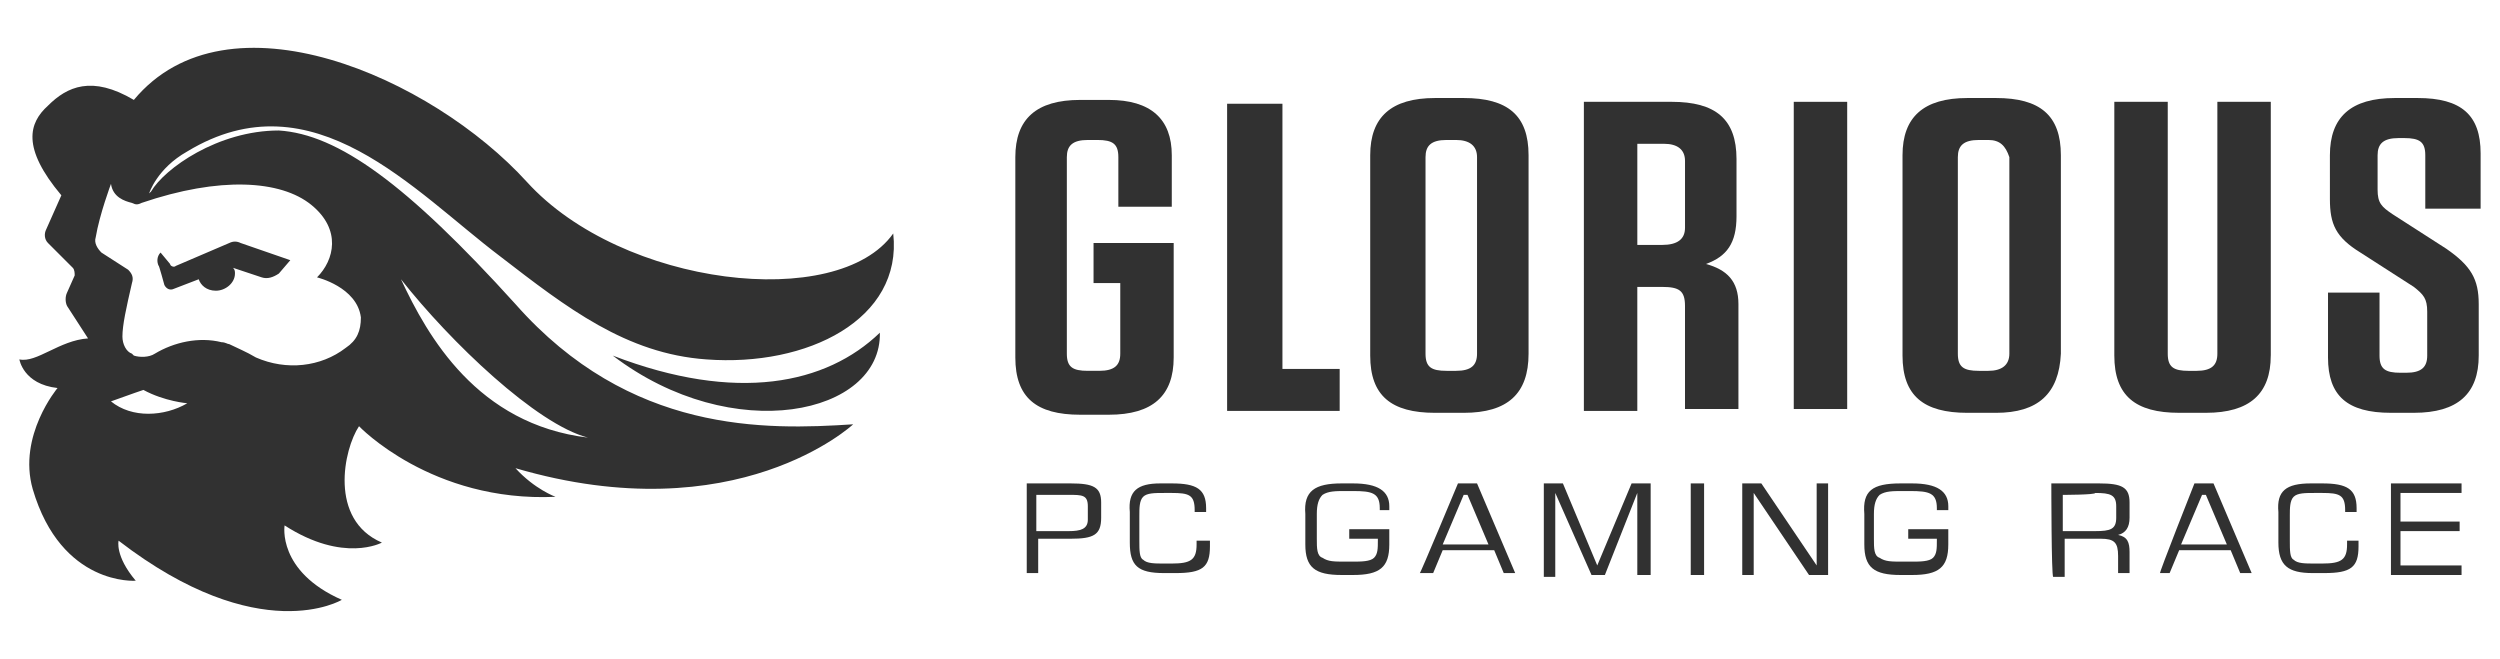 <?xml version="1.0" encoding="utf-8"?>
<!-- Generator: Adobe Illustrator 25.0.0, SVG Export Plug-In . SVG Version: 6.00 Build 0)  -->
<svg version="1.1" id="Слой_1" xmlns="http://www.w3.org/2000/svg" xmlns:xlink="http://www.w3.org/1999/xlink" x="0px" y="0px"
	 width="129px" height="34px" viewBox="0 0 129 34" style="enable-background:new 0 0 129 34;" xml:space="preserve">
<style type="text/css">
	.st0{fill:#313131;}
</style>
<g id="Слой_x0020_1">
	<g id="_2029529307584">
		<path class="st0" d="M52.981,24.944h2.264c1.181,0,1.575,0.197,1.575,0.984v0.788c0,0.886-0.394,1.083-1.575,1.083h-1.674v1.772
			h-0.591V24.944C52.883,24.944,52.981,24.944,52.981,24.944z M56.132,26.126c0-0.591-0.295-0.591-0.984-0.591h-1.674v1.871h1.674
			c0.591,0,0.984-0.098,0.984-0.591V26.126z"/>
		<path class="st0" d="M59.873,24.944h0.591c1.28,0,1.772,0.295,1.772,1.28v0.197h-0.591v-0.098c0-0.788-0.295-0.886-1.181-0.886
			H60.07c-0.492,0-0.886,0-1.083,0.197c-0.197,0.197-0.197,0.591-0.197,0.984v1.28c0,0.492,0,0.886,0.197,0.984
			c0.197,0.197,0.591,0.197,1.083,0.197h0.394c0.984,0,1.28-0.197,1.28-0.984c0-0.098,0-0.197,0-0.197h0.689v0.295
			c0,1.083-0.394,1.378-1.772,1.378H60.07c-1.378,0-1.772-0.394-1.772-1.575v-1.575C58.199,25.338,58.691,24.944,59.873,24.944z"/>
		<path class="st0" d="M69.226,24.944h0.591c1.28,0,1.871,0.394,1.871,1.181v0.197h-0.492c0,0,0,0,0-0.098
			c0-0.788-0.394-0.886-1.378-0.886h-0.394c-0.492,0-0.886,0-1.181,0.197c-0.197,0.197-0.295,0.492-0.295,0.984v1.28
			c0,0.492,0,0.886,0.295,0.984c0.295,0.197,0.591,0.197,1.181,0.197h0.394c0.394,0,0.886,0,1.083-0.197
			c0.197-0.197,0.197-0.492,0.197-0.886v-0.098h-1.477v-0.492h2.067v0.788c0,1.181-0.492,1.575-1.871,1.575h-0.591
			c-1.378,0-1.871-0.394-1.871-1.575v-1.575C67.257,25.338,67.847,24.944,69.226,24.944z"/>
		<path class="st0" d="M75.231,24.944h0.984l1.969,4.627h-0.591l-0.492-1.181h-2.658l-0.492,1.181h-0.689
			C73.262,29.67,75.231,24.944,75.231,24.944z M76.806,28.095l-1.083-2.56h-0.197l-1.083,2.56
			C74.443,28.095,76.806,28.095,76.806,28.095z"/>
		<polygon class="st0" points="79.661,24.944 80.646,24.944 82.418,29.177 84.19,24.944 85.174,24.944 85.174,29.67 84.485,29.67 
			84.485,25.436 82.812,29.67 82.122,29.67 80.252,25.436 80.252,29.768 79.661,29.768 		"/>
		<polygon class="st0" points="87.242,24.944 87.931,24.944 87.931,29.67 87.242,29.67 		"/>
		<polygon class="st0" points="89.9,24.944 90.885,24.944 93.74,29.177 93.74,24.944 94.33,24.944 94.33,29.67 93.346,29.67 
			90.491,25.436 90.491,29.67 89.9,29.67 		"/>
		<path class="st0" d="M98.071,24.944h0.591c1.28,0,1.871,0.394,1.871,1.181v0.197h-0.591c0,0,0,0,0-0.098
			c0-0.788-0.394-0.886-1.378-0.886H98.17c-0.492,0-0.886,0-1.181,0.197c-0.197,0.197-0.295,0.492-0.295,0.984v1.28
			c0,0.492,0,0.886,0.295,0.984c0.295,0.197,0.591,0.197,1.181,0.197h0.492c0.394,0,0.886,0,1.083-0.197
			c0.197-0.197,0.197-0.492,0.197-0.886v-0.098h-1.477v-0.492h2.067v0.788c0,1.181-0.492,1.575-1.871,1.575h-0.591
			c-1.378,0-1.871-0.394-1.871-1.575v-1.575C96.102,25.338,96.595,24.944,98.071,24.944z"/>
		<path class="st0" d="M105.849,24.944h2.461c1.181,0,1.575,0.197,1.575,0.984v0.788c0,0.492-0.197,0.788-0.591,0.886
			c0.492,0.098,0.591,0.394,0.591,0.886v1.083h-0.591v-0.886c0-0.689-0.197-0.886-0.886-0.886h-1.871v1.969h-0.591
			C105.849,29.768,105.849,24.944,105.849,24.944z M106.44,25.535v1.871h1.674c0.788,0,1.083-0.098,1.083-0.689v-0.591
			c0-0.591-0.295-0.689-1.083-0.689C108.113,25.535,106.44,25.535,106.44,25.535z"/>
		<path class="st0" d="M113.233,24.944h0.984l1.969,4.627h-0.591l-0.492-1.181h-2.658l-0.492,1.181h-0.492
			C111.362,29.67,113.233,24.944,113.233,24.944z M114.906,28.095l-1.083-2.56h-0.197l-1.083,2.56
			C112.642,28.095,114.906,28.095,114.906,28.095z"/>
		<path class="st0" d="M119.238,24.944h0.591c1.28,0,1.772,0.295,1.772,1.28v0.197h-0.591v-0.098c0-0.788-0.295-0.886-1.181-0.886
			h-0.394c-0.492,0-0.886,0-1.083,0.197c-0.197,0.197-0.197,0.591-0.197,0.984v1.28c0,0.492,0,0.886,0.197,0.984
			c0.197,0.197,0.591,0.197,1.083,0.197h0.394c0.984,0,1.28-0.197,1.28-0.984c0-0.098,0-0.197,0-0.197h0.591v0.295
			c0,1.083-0.394,1.378-1.772,1.378h-0.591c-1.28,0-1.772-0.394-1.772-1.575v-1.575C117.466,25.338,117.958,24.944,119.238,24.944z"
			/>
		<polygon class="st0" points="123.373,24.944 127.016,24.944 127.016,25.436 123.865,25.436 123.865,26.913 126.917,26.913 
			126.917,27.405 123.865,27.405 123.865,29.177 127.016,29.177 127.016,29.67 123.373,29.67 		"/>
		<g>
			<path class="st0" d="M56.427,14.607v-2.067h4.135v5.907c0,1.969-1.083,2.953-3.347,2.953h-1.477
				c-2.264,0-3.347-0.886-3.347-2.953V8.109c0-1.969,1.083-2.953,3.347-2.953h1.477c2.166,0,3.249,0.984,3.249,2.855v2.658h-2.757
				v-2.56c0-0.689-0.295-0.886-1.083-0.886h-0.492c-0.788,0-1.083,0.295-1.083,0.886v10.14c0,0.689,0.295,0.886,1.083,0.886h0.591
				c0.788,0,1.083-0.295,1.083-0.886v-3.643C57.805,14.607,56.427,14.607,56.427,14.607z"/>
			<polygon class="st0" points="66.174,5.254 66.174,19.037 69.127,19.037 69.127,21.203 63.319,21.203 63.319,5.353 66.174,5.353 
							"/>
			<path class="st0" d="M75.526,21.302H74.05c-2.264,0-3.347-0.886-3.347-2.953V8.011c0-1.969,1.083-2.953,3.347-2.953h1.477
				c2.264,0,3.347,0.886,3.347,2.953V18.25C78.874,20.317,77.791,21.302,75.526,21.302z M75.133,7.223H74.64
				c-0.788,0-1.083,0.295-1.083,0.886v10.14c0,0.689,0.295,0.886,1.083,0.886h0.492c0.788,0,1.083-0.295,1.083-0.886V8.109
				C76.216,7.519,75.822,7.223,75.133,7.223z"/>
			<path class="st0" d="M89.703,15.69v5.415h-2.757v-5.316c0-0.788-0.295-0.984-1.181-0.984h-1.28v6.399h-2.757V5.254h4.529
				c2.264,0,3.347,0.886,3.347,2.953v2.953c0,1.378-0.492,2.067-1.575,2.461C89.112,13.918,89.703,14.508,89.703,15.69z
				 M85.864,7.42h-1.378v5.218h1.28c0.788,0,1.181-0.295,1.181-0.886V8.306C86.947,7.715,86.553,7.42,85.864,7.42z"/>
			<polygon class="st0" points="95.315,21.105 92.558,21.105 92.558,5.254 95.315,5.254 			"/>
			<path class="st0" d="M102.994,21.302h-1.477c-2.264,0-3.347-0.886-3.347-2.953V8.011c0-1.969,1.083-2.953,3.347-2.953h1.477
				c2.264,0,3.347,0.886,3.347,2.953V18.25C106.243,20.317,105.16,21.302,102.994,21.302z M102.6,7.223h-0.492
				c-0.788,0-1.083,0.295-1.083,0.886v10.14c0,0.689,0.295,0.886,1.083,0.886h0.492c0.689,0,1.083-0.295,1.083-0.886V8.109
				C103.486,7.519,103.191,7.223,102.6,7.223z"/>
			<path class="st0" d="M117.171,18.348c0,1.969-1.083,2.953-3.347,2.953h-1.378c-2.264,0-3.347-0.886-3.347-2.953V5.254h2.757
				V18.25c0,0.689,0.295,0.886,1.083,0.886h0.394c0.788,0,1.083-0.295,1.083-0.886V5.254h2.757V18.348
				C117.072,18.348,117.171,18.348,117.171,18.348z"/>
			<path class="st0" d="M127.902,15.69v2.658c0,1.969-1.083,2.953-3.347,2.953h-1.181c-2.264,0-3.249-0.886-3.249-2.855v-3.347
				h2.658v3.249c0,0.689,0.295,0.886,1.083,0.886h0.295c0.788,0,1.083-0.295,1.083-0.886v-2.264c0-0.689-0.197-0.886-0.689-1.28
				l-2.757-1.772c-1.28-0.788-1.575-1.477-1.575-2.757V8.011c0-1.969,1.083-2.953,3.347-2.953h1.181
				c2.264,0,3.249,0.886,3.249,2.855v2.855h-2.855V8.011c0-0.689-0.295-0.886-1.083-0.886h-0.295c-0.788,0-1.083,0.295-1.083,0.886
				v1.772c0,0.689,0.197,0.886,0.788,1.28l2.757,1.772C127.508,13.721,127.902,14.41,127.902,15.69z"/>
		</g>
		<path class="st0" d="M31.618,18.348c6.399,2.461,11.026,1.477,13.783-1.181C45.499,21.4,37.82,23.074,31.618,18.348z
			 M8.482,14.705c0.098,0.197,0.295,0.295,0.492,0.197l1.28-0.492c0.098,0.295,0.394,0.591,0.886,0.591
			c0.492,0,0.984-0.394,0.984-0.886c0-0.098,0-0.197-0.098-0.295l1.477,0.492c0.295,0.098,0.591,0,0.886-0.197l0.591-0.689
			l-2.56-0.886c-0.197-0.098-0.394-0.098-0.591,0l-2.757,1.181c-0.098,0.098-0.295,0-0.295-0.098l-0.492-0.591
			c-0.197,0.197-0.197,0.492-0.098,0.689C8.187,13.622,8.482,14.705,8.482,14.705z M9.664,7.814
			c6.498-3.938,11.716,2.067,16.146,5.415c3.446,2.658,6.498,5.021,10.633,5.316c5.218,0.394,10.14-2.067,9.648-6.498
			c-2.855,4.036-13.98,2.757-18.902-2.658C22.265,3.974,11.731-0.653,6.907,5.156c-2.166-1.28-3.446-0.689-4.43,0.295
			c-0.984,0.886-1.378,2.166,0.689,4.627L2.378,11.85c-0.098,0.197-0.098,0.492,0.098,0.689l1.28,1.28
			c0.098,0.098,0.098,0.295,0.098,0.394l-0.394,0.886c-0.098,0.197-0.098,0.492,0,0.689l1.083,1.674
			C3.067,17.56,1.886,18.742,1,18.545c0,0,0.197,1.28,1.969,1.477c0,0-2.067,2.461-1.28,5.218c1.477,5.021,5.316,4.726,5.316,4.726
			c-1.083-1.28-0.886-2.067-0.886-2.067c7.285,5.612,11.519,3.052,11.519,3.052c-3.347-1.477-2.953-3.84-2.953-3.84
			c3.052,1.969,5.021,0.886,5.021,0.886c-2.757-1.181-1.969-4.824-1.181-6.005c0,0,3.741,3.938,10.14,3.643
			c0,0-1.083-0.394-2.067-1.477c11.42,3.347,17.426-2.264,17.426-2.264c-4.529,0.295-11.519,0.492-17.426-6.202
			c-5.612-6.202-9.156-8.762-12.208-8.959c-3.15,0-5.907,1.969-6.596,3.15L7.695,9.98C7.695,9.98,8.088,8.7,9.664,7.814z
			 M30.338,22.581c-5.71-0.689-8.27-5.218-9.648-8.171C23.25,17.659,27.68,21.892,30.338,22.581z M5.726,20.711
			c1.083-0.394,1.674-0.591,1.674-0.591c1.083,0.591,2.264,0.689,2.264,0.689C8.482,21.498,6.809,21.597,5.726,20.711z
			 M16.063,10.571c1.575,1.28,1.181,2.855,0.295,3.741c0,0,2.067,0.492,2.264,2.067c0,0.689-0.197,1.181-0.788,1.575
			c-1.28,0.984-3.052,1.181-4.627,0.492c-0.492-0.295-0.984-0.492-1.378-0.689c-0.098,0-0.197-0.098-0.394-0.098
			c-1.181-0.295-2.461,0-3.446,0.591c-0.295,0.197-0.788,0.197-1.083,0.098L6.809,18.25c-0.295-0.098-0.492-0.492-0.492-0.886
			c0-0.591,0.197-1.477,0.492-2.757c0.098-0.295,0-0.492-0.197-0.689l-1.378-0.886c-0.197-0.197-0.394-0.492-0.295-0.788
			c0.197-1.181,0.788-2.757,0.788-2.757c0.098,0.689,0.689,0.886,1.083,0.984c0.197,0.098,0.295,0.098,0.492,0
			C11.337,9.094,14.488,9.291,16.063,10.571z"/>
	</g>
</g>
</svg>
